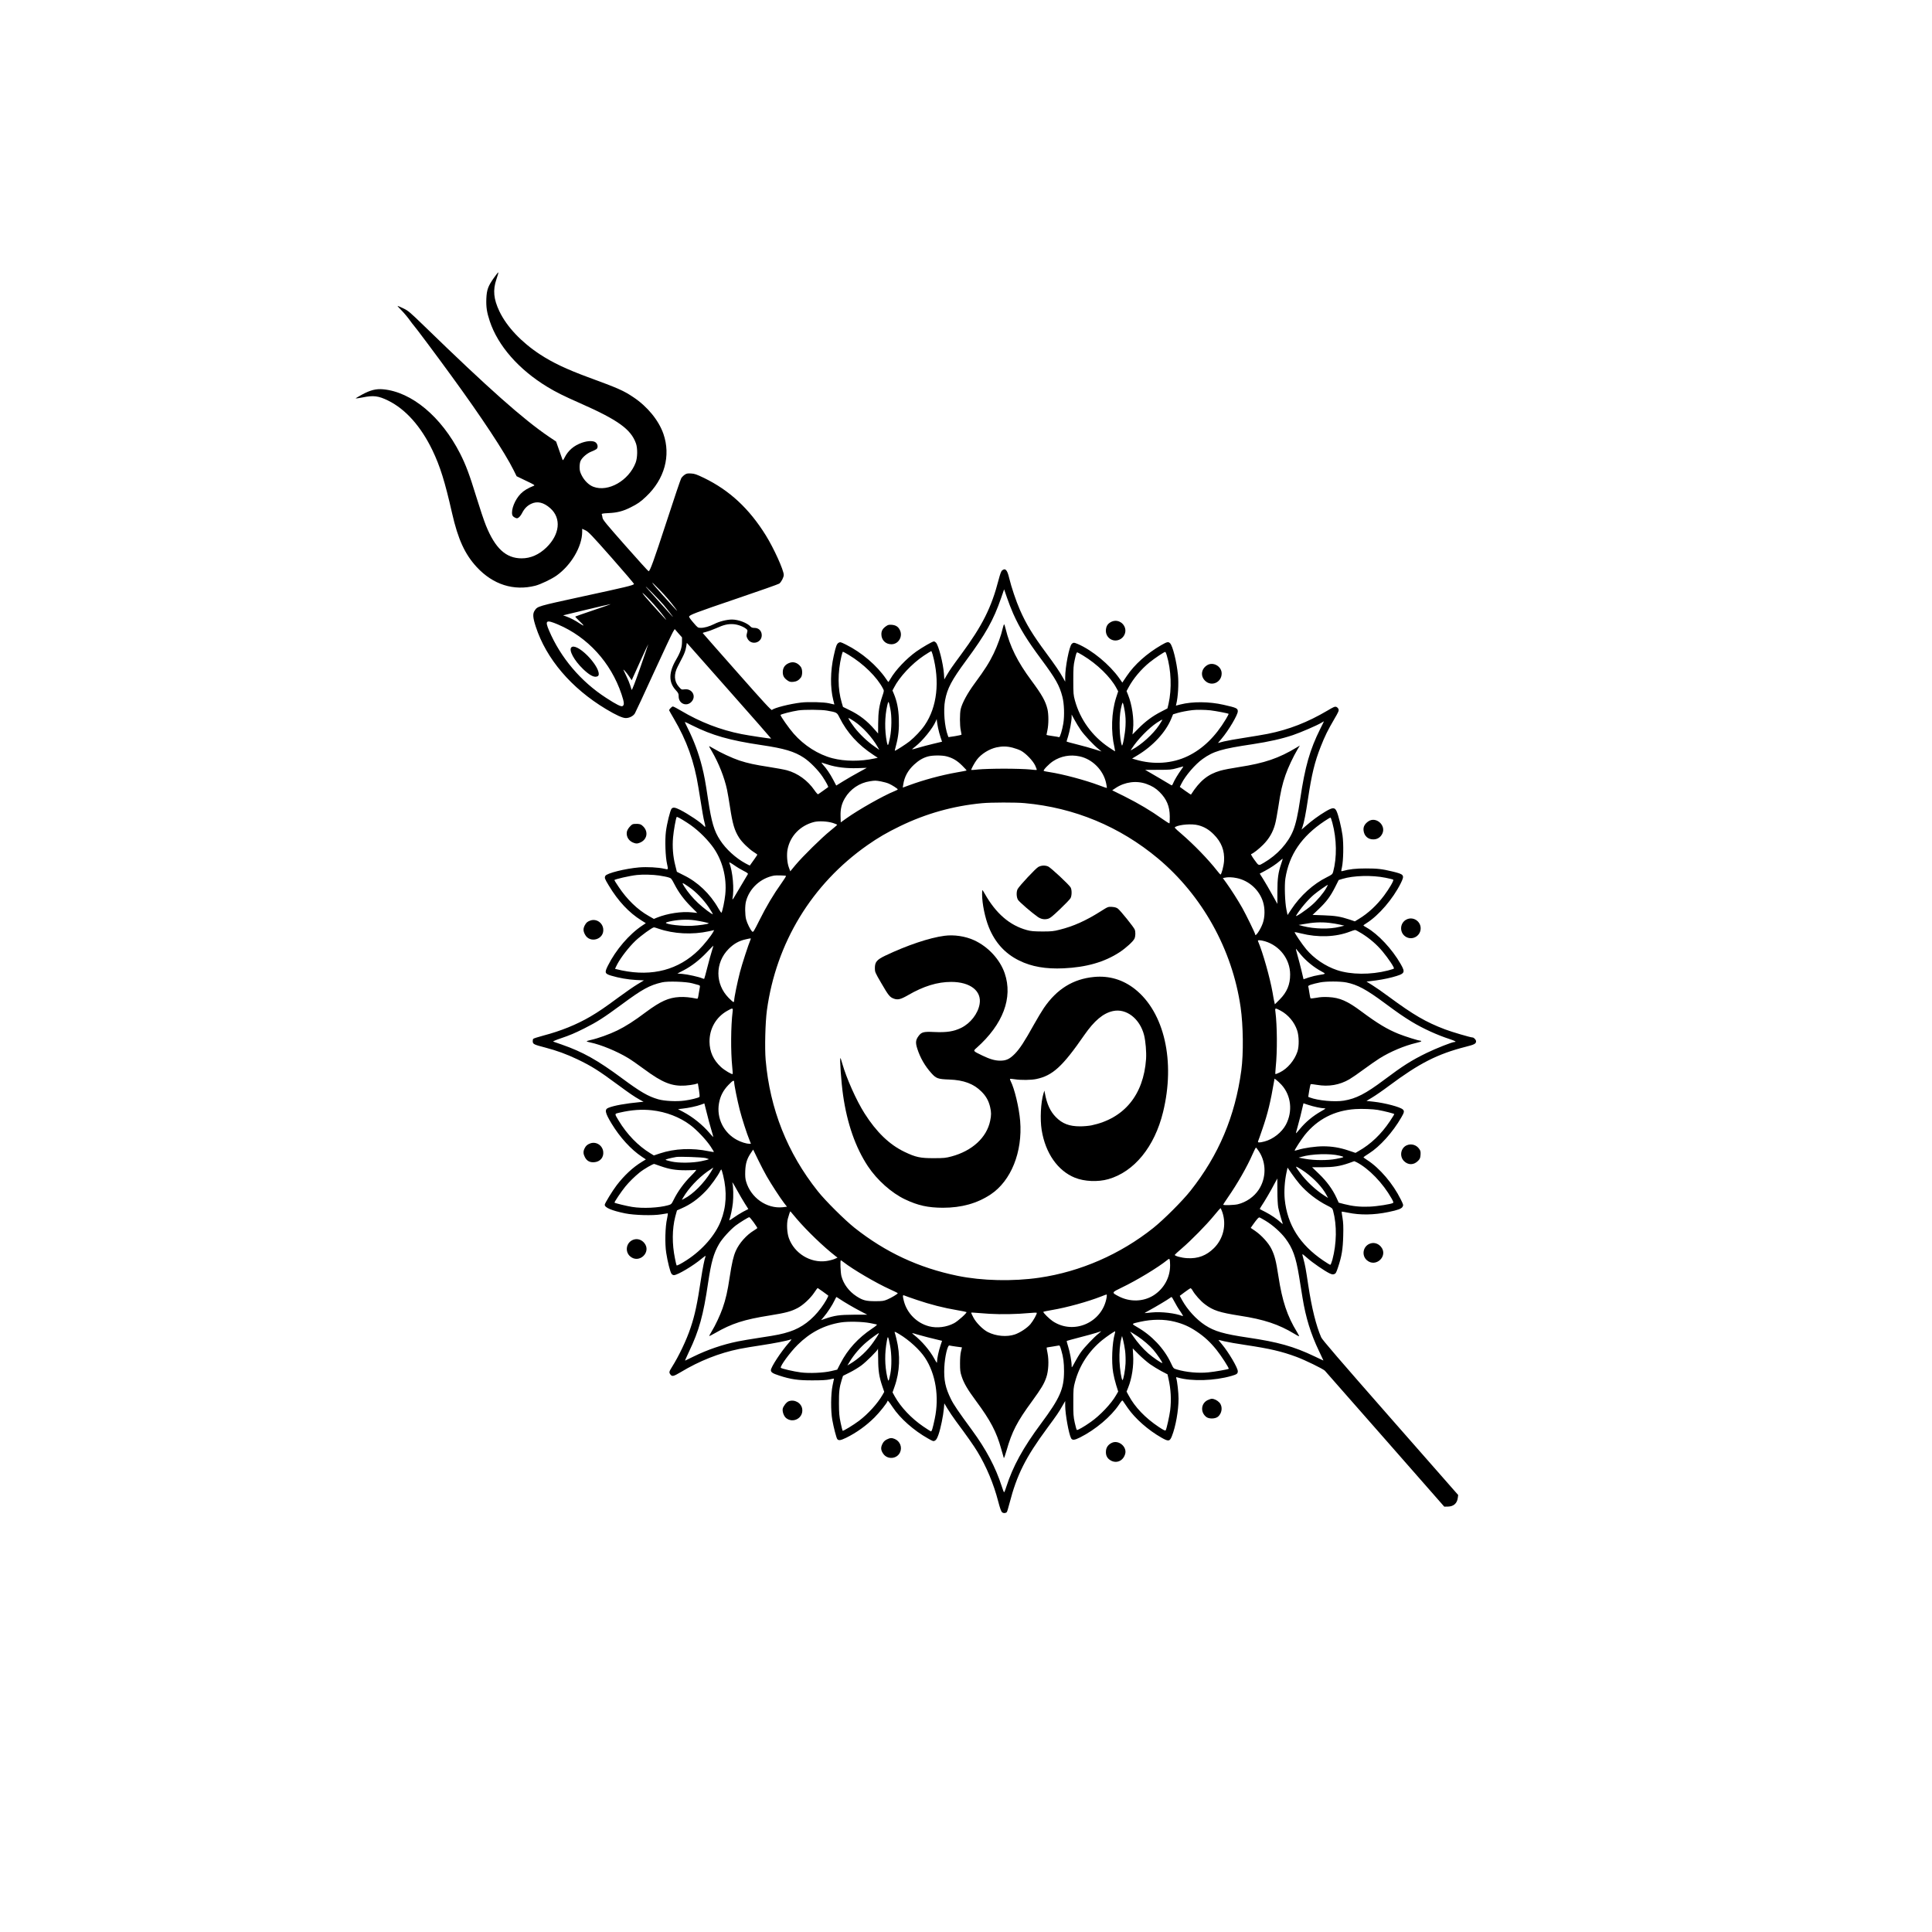<?xml version="1.0" standalone="no"?>
<!DOCTYPE svg PUBLIC "-//W3C//DTD SVG 20010904//EN"
 "http://www.w3.org/TR/2001/REC-SVG-20010904/DTD/svg10.dtd">
<svg version="1.0" xmlns="http://www.w3.org/2000/svg"
 width="3000pt" height="3000pt" viewBox="0 0 3000 3000"
 preserveAspectRatio="xMidYMid meet">
<g transform="translate(0,3000) scale(0.1,-0.1)"
fill="#000000" stroke="none">
<path d="M7671 25688 c-92 -130 -113 -187 -119 -324 -5 -132 7 -212 53 -351
127 -382 449 -750 893 -1020 139 -84 249 -139 514 -256 586 -259 785 -403 863
-622 27 -75 25 -222 -5 -300 -106 -278 -425 -460 -655 -374 -71 26 -142 96
-184 180 -25 50 -31 75 -31 127 0 38 6 78 16 97 25 53 103 119 170 144 32 13
67 30 77 38 25 23 21 69 -8 98 -33 34 -123 34 -220 0 -124 -44 -212 -119 -268
-230 -21 -41 -27 -47 -33 -32 -4 11 -28 78 -53 150 l-46 131 -112 75 c-400
272 -943 754 -1927 1710 -233 226 -257 246 -332 282 -45 22 -86 39 -90 39 -5
0 23 -33 63 -72 39 -40 95 -107 124 -148 29 -41 59 -79 65 -85 15 -13 358
-471 575 -770 476 -652 836 -1198 974 -1475 l47 -95 145 -70 c129 -61 143 -70
122 -78 -91 -36 -156 -75 -203 -123 -90 -91 -152 -247 -132 -328 4 -17 19 -33
41 -43 31 -15 36 -15 59 1 14 9 37 39 51 66 36 71 79 116 141 146 96 47 196
24 300 -69 173 -155 147 -406 -62 -609 -115 -111 -245 -168 -384 -168 -244 0
-411 155 -555 511 -30 74 -97 274 -149 444 -108 352 -163 497 -252 673 -292
572 -752 956 -1194 997 -111 10 -198 -12 -326 -81 -58 -31 -103 -58 -101 -61
3 -2 51 5 108 16 167 34 245 25 395 -49 271 -133 508 -398 688 -770 120 -250
194 -486 306 -980 92 -404 198 -636 384 -837 252 -271 573 -373 908 -288 82
21 254 103 332 159 226 162 395 450 396 678 l0 47 51 -24 c44 -20 95 -73 405
-424 195 -221 352 -405 349 -410 -12 -20 -129 -48 -786 -190 -717 -156 -711
-154 -756 -221 -34 -49 -30 -109 17 -253 162 -497 551 -954 1089 -1277 158
-95 258 -140 308 -140 56 0 116 31 141 72 11 18 143 301 292 628 150 327 285
614 300 638 l27 44 56 -65 57 -64 0 -70 c0 -87 -25 -162 -90 -273 -117 -198
-120 -352 -10 -473 43 -47 48 -58 48 -98 -2 -117 126 -169 202 -83 75 86 6
205 -111 190 -46 -6 -48 -6 -88 40 -74 84 -80 194 -18 313 19 36 53 103 76
148 28 53 47 107 54 151 l12 70 656 -742 c361 -407 655 -743 653 -744 -4 -5
-343 46 -459 69 -330 65 -644 187 -940 363 -60 36 -118 66 -127 66 -15 0 -58
-44 -58 -59 0 -3 32 -60 71 -126 203 -345 319 -668 384 -1075 67 -417 77 -474
94 -540 19 -70 16 -85 -10 -54 -42 51 -239 183 -369 249 -78 39 -109 43 -132
18 -21 -24 -73 -233 -88 -356 -17 -133 -8 -395 18 -504 20 -90 21 -88 -43 -73
-93 22 -266 31 -392 21 -217 -19 -501 -90 -523 -131 -16 -31 -13 -41 54 -152
144 -240 313 -420 504 -539 l70 -44 -54 -36 c-204 -135 -413 -379 -535 -624
-54 -108 -48 -125 52 -155 121 -36 258 -60 386 -67 l122 -6 -103 -62 c-56 -34
-188 -125 -292 -202 -220 -162 -302 -218 -437 -298 -216 -126 -459 -224 -729
-295 -83 -22 -155 -45 -160 -52 -4 -7 -7 -26 -6 -43 4 -38 20 -46 193 -91 186
-49 330 -102 503 -184 220 -106 325 -172 627 -395 183 -135 252 -182 334 -228
l64 -35 -54 -5 c-229 -22 -407 -54 -492 -89 -63 -25 -52 -77 48 -243 131 -216
302 -404 472 -517 l62 -41 -59 -36 c-142 -86 -276 -211 -395 -366 -63 -82
-185 -281 -185 -302 0 -45 108 -91 317 -134 141 -29 435 -37 561 -15 50 9 96
16 100 16 5 0 0 -37 -10 -82 -29 -124 -36 -391 -13 -533 21 -136 60 -290 80
-321 9 -15 25 -24 40 -24 55 0 302 147 433 258 39 33 62 48 58 36 -17 -44 -46
-190 -71 -354 -58 -385 -95 -560 -162 -758 -63 -190 -182 -439 -288 -607 -44
-70 -48 -84 -30 -111 28 -43 48 -40 164 29 292 176 598 297 911 361 69 14 220
39 335 56 200 30 410 71 463 91 19 7 13 -3 -29 -51 -120 -136 -279 -378 -279
-426 0 -32 28 -51 128 -83 179 -59 295 -76 517 -75 143 0 219 4 268 15 37 9
67 14 67 11 0 -2 -10 -50 -22 -105 -28 -133 -30 -393 -4 -537 21 -117 63 -279
77 -296 21 -26 51 -21 137 20 160 79 309 185 441 316 76 75 201 232 201 253 0
21 22 -4 81 -93 116 -175 327 -362 548 -486 79 -45 85 -47 110 -33 19 11 33
35 54 94 33 95 73 289 83 402 l7 82 49 -82 c27 -46 88 -135 134 -198 164 -220
273 -375 330 -469 140 -231 253 -500 323 -771 30 -114 46 -159 62 -172 21 -17
52 -16 72 3 5 4 24 66 42 137 115 444 250 713 587 1169 152 206 179 246 234
343 l44 76 0 -75 c1 -131 56 -436 91 -502 19 -35 52 -32 140 12 239 120 482
325 605 510 45 66 50 71 62 54 7 -11 40 -59 74 -108 117 -167 316 -342 523
-460 109 -62 129 -59 162 25 59 148 103 398 103 582 0 90 -20 271 -36 319 -4
15 -1 16 28 7 213 -61 568 -50 830 26 84 24 98 35 98 73 0 53 -144 297 -247
419 -29 34 -53 64 -53 66 0 2 40 -7 90 -20 49 -12 199 -39 332 -58 379 -57
559 -99 791 -185 132 -49 408 -184 439 -214 11 -12 433 -491 937 -1066 l917
-1045 58 1 c87 2 141 50 152 134 l6 46 -1052 1198 c-794 905 -1058 1211 -1075
1250 -78 178 -147 455 -200 805 -40 267 -49 312 -75 410 -12 40 -19 75 -17 77
2 2 37 -25 78 -62 80 -71 265 -198 341 -235 38 -18 54 -21 75 -13 24 8 32 23
59 104 58 172 76 286 81 490 4 143 1 206 -11 279 -9 52 -15 95 -13 97 1 2 45
-6 97 -16 191 -40 402 -37 629 10 147 30 203 51 220 82 14 25 13 31 -28 113
-121 245 -328 488 -523 613 -31 20 -57 39 -57 42 0 3 39 30 87 60 169 107 368
328 500 557 47 79 51 102 24 126 -43 39 -276 100 -453 120 l-111 12 88 53 c49
29 168 111 264 183 470 350 751 493 1190 605 135 34 160 47 160 86 0 21 -34
58 -53 58 -32 0 -321 85 -429 126 -300 114 -488 224 -871 506 -92 69 -209 150
-258 180 l-90 56 58 7 c115 12 250 36 342 61 198 54 208 69 130 205 -132 232
-352 466 -529 566 -27 15 -50 30 -50 33 0 3 21 18 48 35 192 121 411 377 532
619 63 129 56 139 -130 184 -162 39 -233 47 -410 47 -162 0 -256 -11 -366 -41
-21 -5 -21 -5 -7 58 23 104 28 364 9 498 -18 127 -64 316 -93 376 -28 60 -62
58 -171 -7 -104 -62 -212 -141 -304 -222 l-68 -59 14 40 c24 66 53 214 86 437
58 386 104 573 197 810 66 168 111 258 211 429 65 111 74 131 66 154 -5 15
-21 31 -35 36 -22 7 -42 -1 -137 -58 -307 -181 -597 -295 -927 -361 -66 -13
-226 -40 -355 -60 -129 -19 -276 -46 -326 -58 l-92 -24 55 65 c109 128 253
371 253 426 0 48 -18 56 -220 102 -224 51 -484 53 -672 5 l-69 -18 5 21 c29
117 40 318 27 456 -21 207 -81 450 -122 491 -28 28 -46 24 -137 -28 -224 -130
-416 -301 -536 -480 l-69 -102 -47 67 c-150 212 -421 436 -644 532 -59 25 -71
25 -95 1 -38 -38 -101 -359 -101 -516 l0 -70 -36 64 c-49 88 -115 186 -260
382 -212 287 -308 445 -407 669 -60 137 -133 353 -168 499 -29 123 -59 154
-108 114 -16 -13 -31 -55 -56 -150 -110 -426 -252 -709 -578 -1151 -144 -195
-177 -243 -227 -328 l-37 -64 -6 89 c-12 162 -82 437 -123 482 -9 10 -24 19
-33 19 -23 0 -180 -91 -275 -158 -154 -111 -322 -288 -400 -424 -16 -27 -30
-48 -31 -48 -2 0 -19 21 -36 48 -142 209 -380 412 -624 533 -81 40 -88 42
-112 29 -31 -18 -43 -51 -77 -203 -53 -237 -56 -494 -8 -684 l18 -72 -20 4
c-12 3 -41 9 -66 15 -78 18 -317 24 -430 11 -177 -21 -419 -82 -453 -115 -9
-10 -124 114 -542 588 -291 329 -531 602 -533 606 -1 4 23 12 55 19 32 8 101
33 153 56 119 54 184 69 270 63 68 -5 153 -37 198 -74 22 -18 22 -22 11 -64
-10 -39 -10 -51 5 -81 58 -123 241 -70 223 65 -8 58 -52 96 -111 96 -31 0 -48
6 -62 21 -52 57 -188 109 -288 109 -78 0 -196 -29 -272 -68 -78 -39 -157 -62
-213 -61 -45 0 -48 3 -113 79 -38 43 -68 85 -68 93 0 27 93 62 743 283 348
118 643 222 657 232 31 23 70 97 70 135 0 74 -155 416 -279 615 -259 416 -562
697 -958 890 -119 57 -147 67 -203 70 -55 3 -70 0 -99 -20 -19 -13 -43 -37
-53 -54 -10 -17 -113 -320 -228 -675 -201 -615 -257 -769 -279 -769 -5 0 -167
178 -359 396 -298 338 -351 401 -356 434 -3 21 -8 45 -12 53 -4 12 15 15 108
20 133 6 225 30 341 89 107 53 154 86 239 167 287 270 387 635 269 975 -73
209 -248 423 -464 567 -156 105 -237 140 -711 314 -330 122 -545 224 -741 352
-290 190 -516 430 -630 668 -91 192 -104 330 -47 498 19 53 32 101 30 107 -2
5 -32 -32 -67 -82z m2574 -4849 c97 -100 160 -175 239 -279 65 -86 35 -55
-195 200 -192 213 -217 258 -44 79z m59 -231 c71 -84 167 -211 139 -183 -19
19 -388 431 -408 455 -51 64 197 -187 269 -272z m5430 -139 c104 -231 212
-407 438 -711 221 -298 280 -403 325 -578 28 -108 34 -290 14 -415 -17 -101
-52 -217 -65 -212 -7 3 -53 11 -104 18 -51 7 -92 15 -92 18 0 3 7 38 15 76 19
90 19 242 0 323 -30 125 -85 223 -251 447 -215 290 -331 524 -399 802 -9 40
-20 71 -24 68 -4 -2 -13 -30 -21 -62 -24 -108 -81 -268 -141 -392 -67 -139
-138 -251 -293 -461 -112 -152 -194 -302 -218 -400 -16 -69 -16 -256 1 -332 7
-32 12 -61 12 -65 0 -4 -46 -15 -102 -24 l-101 -15 -10 25 c-51 136 -72 394
-43 546 35 187 102 313 325 616 305 413 427 630 545 972 l47 136 44 -128 c24
-71 68 -184 98 -252z m-5644 215 c85 -89 164 -183 225 -264 63 -85 36 -57
-196 200 -174 193 -194 237 -29 64z m-874 -159 c-153 -52 -281 -96 -283 -99
-3 -3 25 -33 61 -67 36 -33 66 -65 66 -71 0 -5 -26 9 -57 30 -68 46 -150 89
-214 111 l-45 16 360 87 c199 48 368 87 376 87 8 -1 -110 -43 -264 -94z m-554
-221 c463 -196 824 -592 989 -1084 42 -127 46 -166 16 -184 -21 -13 -95 23
-256 128 -392 253 -706 624 -885 1044 -68 159 -47 173 136 96z m1280 -671
c-82 -233 -129 -356 -134 -345 -3 9 -14 42 -23 72 -9 30 -35 93 -58 140 -22
47 -43 90 -45 95 -13 28 46 -38 84 -94 l43 -64 31 69 c17 38 74 165 127 281
53 117 98 212 99 210 1 -1 -55 -165 -124 -364z m4541 200 c113 -413 69 -810
-123 -1092 -53 -79 -155 -187 -237 -253 -59 -47 -223 -151 -229 -146 -1 2 8
42 21 89 36 137 48 253 42 411 -5 149 -30 271 -77 384 l-22 52 23 43 c83 165
279 374 463 497 60 39 112 72 116 72 4 0 14 -26 23 -57z m-1303 -3 c228 -137
439 -345 530 -521 19 -35 19 -36 -10 -121 -48 -141 -63 -246 -64 -421 l-1
-157 -50 57 c-119 139 -240 233 -399 309 l-96 47 -20 67 c-63 211 -64 464 -4
723 9 37 19 67 23 67 5 0 45 -23 91 -50z m4936 -1 c71 -233 81 -526 29 -758
l-17 -71 -100 -52 c-131 -67 -242 -149 -353 -262 l-90 -91 9 85 c17 154 -16
378 -77 529 l-24 60 32 59 c71 133 194 280 323 385 84 68 234 168 246 164 5
-2 15 -23 22 -48z m-1300 -7 c221 -133 430 -337 520 -507 l27 -50 -32 -98
c-73 -228 -83 -529 -26 -772 7 -33 12 -61 11 -62 -1 -2 -47 28 -102 65 -257
175 -440 428 -522 722 -24 89 -26 108 -26 315 0 190 3 234 22 318 23 102 28
117 41 117 4 0 43 -21 87 -48z m-2991 -829 c24 -114 21 -314 -5 -444 -28 -135
-34 -145 -49 -73 -36 184 -34 395 6 569 18 80 22 76 48 -52z m3641 -43 c12
-76 15 -134 11 -219 -6 -127 -46 -337 -57 -305 -38 102 -47 418 -16 564 10 47
21 89 24 94 8 15 19 -22 38 -134z m-4626 16 c156 -28 156 -28 196 -109 119
-237 288 -423 527 -580 l67 -44 -52 -11 c-217 -47 -459 -46 -652 4 -219 57
-440 197 -603 383 -74 85 -203 268 -203 289 0 11 177 56 277 71 93 14 360 12
443 -3z m5955 4 c90 -11 274 -46 283 -55 2 -2 -17 -39 -42 -81 -163 -272 -359
-462 -590 -574 -244 -118 -534 -138 -815 -54 l-52 15 83 50 c241 145 440 360
526 571 l27 66 70 21 c63 18 148 34 230 44 64 8 194 6 280 -3z m-2013 -307
c55 -79 198 -232 278 -296 l45 -36 -109 34 c-60 19 -181 53 -270 75 -88 22
-161 42 -163 44 -2 2 7 37 21 77 26 83 56 241 56 303 l0 41 45 -83 c24 -45 68
-117 97 -159z m-3517 136 c131 -88 276 -246 361 -394 l28 -49 -76 53 c-107 73
-236 197 -311 296 -73 99 -102 145 -88 145 5 0 44 -23 86 -51z m1301 -102 c9
-43 26 -109 39 -146 l23 -68 -137 -33 c-75 -18 -179 -45 -231 -61 -52 -16 -96
-27 -97 -25 -2 2 22 23 52 46 110 85 271 284 315 390 l15 35 3 -30 c1 -16 10
-65 18 -108z m3431 41 c-90 -136 -276 -304 -417 -378 l-24 -13 18 29 c88 138
262 317 392 403 43 28 80 49 82 46 2 -2 -20 -41 -51 -87z m2504 -55 c-162
-324 -237 -589 -311 -1088 -36 -244 -68 -386 -110 -492 -78 -193 -245 -378
-455 -500 -83 -49 -77 -51 -146 44 -35 48 -58 88 -52 90 35 12 118 77 188 147
91 92 151 194 184 317 12 41 34 163 51 271 35 237 60 346 112 496 37 108 120
285 189 401 l33 54 -45 -27 c-280 -170 -503 -246 -899 -307 -113 -17 -243 -42
-290 -56 -196 -56 -320 -158 -457 -372 -1 -2 -40 25 -87 58 l-86 62 26 52 c63
125 213 299 329 382 168 120 293 157 775 229 256 39 452 83 625 141 122 41
378 152 440 190 22 14 41 25 43 25 1 0 -24 -53 -57 -117z m-9753 53 c312 -156
584 -233 1077 -306 353 -52 510 -99 657 -196 94 -62 223 -193 292 -297 55 -84
93 -154 85 -160 -16 -13 -146 -104 -155 -110 -6 -4 -31 23 -58 63 -103 150
-260 264 -427 309 -41 11 -164 34 -274 51 -227 35 -329 57 -465 101 -108 36
-302 126 -402 187 -38 22 -68 38 -68 35 0 -4 20 -41 45 -82 105 -181 193 -402
234 -593 11 -51 31 -172 46 -268 40 -265 70 -366 142 -479 44 -69 152 -174
226 -221 31 -19 56 -38 57 -41 0 -5 -63 -95 -116 -168 -2 -2 -34 13 -71 34
-149 81 -301 220 -390 357 -95 144 -134 279 -188 632 -43 287 -58 368 -95 516
-52 205 -125 400 -220 590 -28 55 -48 100 -45 100 3 0 54 -24 113 -54z m4976
-346 c43 -11 101 -32 129 -47 76 -41 186 -155 221 -230 16 -35 27 -65 24 -68
-2 -3 -52 0 -109 7 -58 6 -235 12 -399 12 -164 0 -341 -6 -399 -12 -57 -7
-106 -10 -109 -8 -7 7 48 108 86 159 68 90 192 167 306 192 88 19 162 18 250
-5z m-1025 -135 c95 -25 162 -65 240 -142 41 -40 72 -75 70 -77 -2 -3 -71 -16
-152 -30 -239 -42 -513 -116 -741 -200 l-98 -36 7 45 c18 122 72 222 169 312
71 66 139 106 217 127 70 19 219 20 288 1z m2064 0 c200 -42 371 -215 413
-418 8 -38 13 -71 11 -73 -1 -2 -57 17 -122 42 -216 81 -565 174 -770 205 -44
6 -84 15 -88 19 -13 11 83 110 146 151 122 79 265 105 410 74z m-3906 -128
c130 -42 286 -60 456 -55 l147 5 -122 -67 c-68 -37 -175 -98 -238 -137 l-115
-71 -48 91 c-48 92 -104 174 -161 236 -17 19 -24 32 -15 29 8 -4 52 -17 96
-31z m5485 -79 c-49 -68 -106 -162 -126 -211 -11 -27 -19 -36 -28 -30 -36 22
-310 184 -355 209 l-51 29 201 1 c186 0 209 2 292 26 50 14 94 26 98 27 4 1
-10 -23 -31 -51z m-4662 -182 c41 -8 97 -23 123 -35 52 -23 137 -78 137 -89 0
-4 -21 -15 -48 -26 -171 -68 -560 -288 -752 -425 l-85 -61 -3 97 c-3 110 16
192 67 278 83 142 228 240 391 264 78 12 87 12 170 -3z m4124 -40 c85 -31 141
-65 200 -123 111 -110 159 -223 160 -380 1 -56 -2 -104 -5 -108 -4 -3 -55 29
-114 71 -170 122 -364 237 -577 344 l-198 98 54 36 c143 95 325 119 480 62z
m-1894 -297 c772 -70 1477 -363 2072 -860 687 -576 1153 -1413 1282 -2309 41
-283 46 -722 11 -980 -96 -712 -351 -1317 -789 -1870 -126 -159 -414 -447
-578 -578 -512 -408 -1132 -679 -1769 -772 -410 -60 -890 -49 -1270 29 -603
124 -1119 365 -1599 745 -152 121 -455 421 -573 571 -471 592 -742 1274 -808
2035 -16 186 -6 582 19 770 143 1050 698 1962 1562 2567 166 116 301 195 505
294 404 196 828 315 1275 357 136 13 525 14 660 1z m-5240 -304 c138 -88 281
-221 387 -360 156 -205 232 -485 205 -753 -10 -101 -43 -259 -59 -285 -3 -4
-25 26 -49 69 -129 227 -321 409 -541 515 -57 28 -103 51 -103 52 0 1 -11 47
-25 101 -35 137 -47 288 -34 433 9 104 43 294 56 316 5 8 56 -19 163 -88z
m10019 -2 c68 -254 72 -536 12 -761 -11 -37 -17 -43 -97 -83 -211 -104 -412
-286 -554 -501 l-57 -87 -18 87 c-23 113 -32 377 -16 480 58 370 251 654 608
892 48 32 90 57 94 54 4 -2 16 -39 28 -81z m-7756 -2 c37 -12 67 -25 66 -29 0
-4 -48 -45 -106 -92 -130 -104 -430 -399 -541 -532 l-81 -98 -21 58 c-28 72
-37 200 -21 283 41 209 197 370 411 425 74 18 207 12 293 -15z m5676 -36 c90
-24 162 -66 236 -140 121 -120 172 -252 162 -415 -6 -79 -40 -210 -56 -210 -3
0 -26 26 -51 58 -141 180 -360 406 -562 580 -96 82 -106 93 -88 102 72 38 260
52 359 25z m1286 -595 c-47 -138 -60 -230 -60 -436 l0 -190 -81 145 c-44 80
-106 186 -137 236 l-56 89 79 42 c90 48 178 107 235 157 22 19 41 34 42 33 2
-2 -8 -36 -22 -76z m-8347 -114 c51 -25 70 -40 65 -49 -11 -17 -172 -288 -212
-357 -20 -34 -31 -45 -28 -30 30 148 5 427 -49 564 -5 12 19 0 72 -36 43 -31
112 -72 152 -92z m-1314 -71 c55 -9 121 -21 145 -29 42 -12 47 -17 92 -104 66
-129 149 -241 260 -352 l96 -96 -86 9 c-156 17 -377 -17 -537 -81 l-51 -21
-82 47 c-171 96 -337 257 -466 452 -36 53 -65 100 -65 103 0 14 238 68 350 80
89 10 252 6 344 -8z m1971 -6 c3 -4 -29 -55 -71 -114 -122 -170 -237 -364
-341 -573 -90 -180 -97 -191 -113 -177 -28 25 -78 126 -95 190 -18 73 -19 213
-1 280 53 201 226 360 436 399 35 6 177 2 185 -5z m9310 -29 c61 -12 114 -25
119 -30 12 -12 -61 -137 -143 -247 -114 -152 -249 -277 -394 -364 l-59 -36
-82 28 c-139 46 -221 60 -403 66 l-172 6 94 89 c121 115 181 195 254 338 l58
115 59 18 c172 52 456 60 669 17z m-2310 -5 c191 -40 350 -185 407 -370 32
-101 30 -235 -4 -331 -35 -99 -118 -221 -118 -173 0 17 -143 309 -201 412 -69
122 -172 283 -243 382 l-58 80 29 6 c49 11 116 9 188 -6z m-8507 -138 c107
-73 229 -199 308 -317 36 -56 65 -103 62 -105 -8 -9 -147 96 -227 171 -87 82
-157 165 -216 258 -44 70 -37 69 73 -7z m9895 -18 c-40 -73 -143 -195 -221
-262 -93 -82 -265 -197 -247 -166 60 102 185 249 275 325 60 51 207 154 218
154 2 0 -9 -23 -25 -51z m-9808 -499 c97 -14 226 -42 220 -48 -12 -12 -149
-32 -260 -38 -149 -8 -405 21 -405 47 0 4 21 12 48 18 125 30 277 38 397 21z
m9853 -40 c51 -6 125 -17 165 -27 l72 -17 -75 -18 c-153 -39 -389 -34 -566 11
l-69 18 70 12 c156 29 272 35 403 21z m-10412 -91 c235 -81 525 -96 781 -40
l82 18 -14 -27 c-32 -61 -144 -201 -225 -281 -313 -308 -718 -416 -1194 -318
-55 12 -103 23 -105 24 -1 2 14 36 35 75 59 109 181 266 283 363 85 80 260
207 286 207 7 0 38 -9 71 -21z m10922 -76 c126 -80 228 -168 319 -276 93 -112
189 -256 177 -267 -5 -5 -46 -18 -92 -30 -272 -69 -575 -66 -791 6 -181 61
-356 179 -478 324 -62 73 -187 259 -180 266 2 2 46 -7 98 -20 264 -67 541 -57
759 27 36 14 72 26 81 26 9 1 57 -25 107 -56z m-9493 -90 c-35 -84 -134 -387
-165 -508 -41 -158 -90 -398 -90 -440 0 -14 -5 -25 -11 -25 -6 0 -39 28 -73
63 -214 216 -215 548 -1 763 80 80 162 126 265 148 85 19 83 19 75 -1z m7986
-29 c230 -68 391 -278 392 -514 1 -157 -49 -276 -162 -390 l-75 -75 -7 30 c-5
17 -18 86 -29 155 -40 226 -152 625 -225 793 -6 14 -2 17 22 17 16 0 54 -7 84
-16z m-8587 -149 c-14 -44 -46 -158 -70 -254 -24 -96 -46 -176 -49 -179 -3 -3
-17 0 -32 7 -47 21 -225 61 -307 68 l-78 6 93 48 c129 67 249 160 366 283 54
57 99 103 100 102 1 -1 -9 -38 -23 -81z m9143 -57 c89 -105 205 -199 326 -264
68 -36 68 -37 -43 -54 -41 -6 -112 -23 -157 -38 l-82 -28 -31 131 c-17 71 -46
182 -64 245 -19 64 -28 106 -20 95 8 -11 40 -50 71 -87z m-9447 -447 c41 -11
86 -23 98 -27 19 -6 23 -12 19 -33 -3 -14 -11 -61 -18 -104 -12 -77 -13 -79
-38 -73 -95 20 -178 28 -261 24 -169 -9 -294 -66 -522 -235 -179 -135 -314
-221 -443 -284 -118 -58 -304 -125 -417 -149 -32 -7 -58 -16 -58 -20 0 -3 27
-12 59 -18 163 -34 410 -136 584 -241 45 -27 159 -106 252 -175 281 -208 428
-266 635 -253 52 4 118 13 146 20 l50 14 17 -101 c9 -55 13 -104 8 -109 -14
-14 -137 -45 -230 -57 -123 -17 -313 -8 -410 20 -157 45 -276 114 -561 325
-380 282 -611 411 -935 524 -66 23 -127 44 -135 47 -8 3 41 25 110 48 153 52
221 81 373 157 199 100 300 165 577 369 324 240 435 301 630 346 87 21 375 11
470 -15z m10158 13 c172 -35 307 -108 592 -319 211 -156 289 -210 420 -290
176 -107 399 -208 593 -271 80 -26 110 -44 72 -44 -35 0 -281 -97 -430 -169
-236 -115 -368 -198 -665 -421 -284 -213 -433 -290 -624 -321 -143 -23 -401 1
-527 49 l-25 10 15 95 c9 53 19 98 22 101 3 4 48 -1 100 -10 181 -31 351 -2
504 88 39 23 138 91 220 152 83 61 192 137 244 170 169 106 387 198 574 242
42 9 77 21 77 26 0 4 -6 8 -14 8 -29 0 -234 64 -339 106 -176 71 -326 161
-576 347 -220 164 -337 215 -511 224 -74 4 -130 1 -190 -11 -46 -8 -87 -12
-91 -8 -3 4 -11 45 -18 90 -7 46 -14 89 -17 96 -5 14 65 37 185 61 95 19 315
18 409 -1z m-9532 -451 c-28 -225 -31 -617 -6 -862 6 -57 9 -105 6 -108 -11
-11 -125 57 -180 107 -120 111 -177 237 -179 395 -1 202 101 380 274 478 86
49 93 48 85 -10z m8506 15 c120 -64 215 -176 259 -305 31 -89 33 -250 5 -333
-46 -136 -153 -263 -271 -321 -36 -18 -68 -30 -71 -27 -3 3 0 50 5 105 26 247
23 646 -5 866 -8 57 -3 58 78 15z m17 -1153 c150 -165 177 -413 68 -619 -64
-120 -199 -226 -332 -261 -81 -21 -109 -20 -100 3 5 9 34 94 66 187 84 243
127 419 184 753 l6 33 28 -21 c16 -11 52 -45 80 -75z m-8499 40 c0 -40 48
-278 86 -428 34 -132 109 -367 153 -474 l21 -53 -28 0 c-45 0 -126 26 -188 59
-208 111 -320 339 -280 568 19 111 65 201 146 285 70 73 90 82 90 43z m-426
-475 c19 -80 51 -197 70 -260 19 -63 34 -116 32 -117 -1 -2 -28 28 -60 65
-108 126 -258 247 -405 325 l-83 44 69 8 c89 9 225 38 288 62 28 11 51 19 52
19 1 -1 17 -66 37 -146z m9480 86 c41 -9 90 -16 108 -16 30 0 26 -4 -46 -45
-132 -75 -243 -168 -332 -276 -31 -38 -58 -68 -60 -66 -2 2 10 50 27 108 25
86 52 196 84 336 l5 21 69 -23 c39 -13 104 -31 145 -39z m941 -41 c96 -17 255
-57 255 -65 0 -5 -31 -55 -69 -112 -133 -199 -296 -355 -485 -462 l-48 -28
-107 36 c-137 46 -256 66 -396 66 -114 0 -294 -25 -389 -55 -27 -8 -51 -14
-53 -12 -6 6 105 177 156 241 198 247 463 383 786 404 100 7 275 0 350 -13z
m-11268 -6 c214 -24 427 -105 588 -226 104 -77 247 -228 318 -334 30 -46 54
-85 52 -87 -2 -2 -37 3 -77 11 -263 55 -532 43 -763 -34 l-92 -31 -54 33
c-190 115 -364 295 -492 507 -68 113 -69 106 15 125 186 43 345 54 505 36z
m9424 -641 c114 -177 112 -414 -6 -592 -72 -110 -196 -195 -325 -226 -53 -13
-215 -18 -226 -8 -2 3 30 54 72 114 146 210 300 478 385 675 24 55 47 99 51
99 5 0 26 -28 49 -62z m-7646 -383 c69 -121 211 -339 271 -417 l44 -56 -66 -8
c-249 -26 -496 147 -569 400 -13 44 -16 85 -13 165 5 118 28 192 90 282 l33
48 76 -157 c42 -86 102 -202 134 -257z m8895 320 c87 -21 83 -24 -57 -51 -123
-24 -336 -24 -473 1 l-105 19 45 13 c157 46 439 55 590 18z m-9845 -37 c33 -8
55 -17 49 -20 -5 -4 -57 -17 -115 -29 -135 -28 -345 -31 -464 -5 -44 10 -84
21 -89 26 -7 7 63 26 164 44 52 9 397 -3 455 -16z m10108 -64 c193 -100 410
-324 547 -567 26 -46 30 -61 20 -67 -30 -18 -243 -52 -365 -57 -144 -6 -262 6
-394 40 l-84 22 -34 75 c-60 131 -152 257 -271 371 l-108 104 160 0 c176 1
271 16 411 64 44 16 81 29 83 30 2 0 17 -6 35 -15z m-10803 -63 c135 -47 229
-63 386 -63 77 0 150 3 162 6 13 4 -22 -37 -81 -96 -107 -107 -207 -245 -268
-371 -32 -65 -36 -68 -84 -82 -145 -41 -394 -53 -560 -26 -77 12 -264 57 -273
66 -7 6 106 174 168 250 60 73 142 154 221 218 68 55 212 138 229 133 8 -3 53
-18 100 -35z m10010 -94 c142 -104 262 -233 325 -349 l27 -50 -58 37 c-134 85
-283 225 -378 355 -76 103 -77 108 -20 75 27 -15 74 -46 104 -68z m-9231 6
c-107 -175 -277 -346 -413 -415 l-39 -20 22 38 c84 143 229 297 375 402 49 34
90 62 92 62 2 0 -15 -30 -37 -67z m9141 -189 c111 -130 269 -253 427 -333 77
-38 83 -44 93 -82 61 -225 56 -509 -11 -761 -12 -43 -26 -78 -33 -78 -6 0 -54
29 -107 65 -365 247 -561 558 -600 953 -12 124 -1 285 28 418 l16 73 61 -89
c34 -49 90 -124 126 -166z m-8951 134 c62 -255 50 -490 -36 -707 -86 -220
-284 -448 -528 -607 -86 -56 -152 -90 -159 -83 -3 2 -14 50 -25 106 -47 227
-45 456 4 650 14 53 26 97 27 98 2 1 32 14 68 30 143 62 258 145 379 271 74
76 190 238 222 307 7 15 15 27 19 27 4 0 17 -42 29 -92z m8606 -240 c0 -117 6
-218 13 -257 12 -58 51 -198 68 -246 5 -15 -1 -13 -27 11 -59 55 -153 119
-240 164 -46 23 -86 44 -87 46 -2 1 9 22 25 46 44 64 154 251 202 346 24 45
44 82 45 82 0 0 1 -87 1 -192z m-8390 10 c37 -68 92 -161 121 -207 l54 -85
-83 -43 c-45 -25 -113 -67 -151 -95 -44 -32 -66 -43 -62 -31 20 50 46 172 56
265 10 92 7 254 -6 301 -11 37 6 12 71 -105z m7535 -340 c67 -196 17 -412
-129 -558 -118 -117 -249 -167 -416 -157 -91 5 -199 35 -193 52 2 5 50 50 108
99 142 121 384 367 500 509 52 64 98 116 102 117 3 0 16 -28 28 -62z m-6610
-103 c157 -184 417 -435 600 -577 l35 -27 -48 -21 c-26 -11 -84 -26 -129 -32
-246 -33 -495 121 -579 357 -29 82 -36 221 -16 300 18 68 36 120 41 114 2 -2
45 -53 96 -114z m-667 -56 c31 -44 57 -83 57 -87 0 -4 -25 -22 -55 -40 -114
-69 -227 -196 -280 -316 -37 -83 -61 -187 -95 -409 -32 -216 -61 -342 -110
-482 -39 -110 -112 -266 -169 -359 -23 -37 -40 -70 -38 -72 2 -2 44 19 93 47
256 148 449 210 849 273 243 39 327 61 428 114 86 44 202 152 262 243 26 38
48 69 51 69 3 0 143 -100 164 -117 9 -8 -54 -117 -111 -193 -138 -185 -300
-307 -489 -368 -118 -38 -190 -53 -449 -92 -141 -22 -301 -48 -356 -60 -235
-48 -469 -128 -685 -234 -69 -33 -128 -62 -132 -64 -4 -2 24 61 61 140 155
322 223 567 296 1068 48 322 87 461 171 604 48 83 171 218 257 285 61 46 197
131 212 130 6 0 36 -36 68 -80z m7949 24 c109 -65 235 -178 307 -273 114 -152
163 -287 212 -585 16 -99 40 -250 54 -335 50 -309 128 -562 256 -829 38 -79
69 -145 69 -147 0 -1 -64 28 -142 66 -319 152 -563 221 -1033 290 -371 55
-516 97 -662 192 -138 90 -274 239 -358 390 l-36 66 76 57 c42 31 82 58 89 61
6 2 22 -12 33 -33 37 -66 128 -168 193 -216 127 -96 226 -128 544 -178 373
-57 603 -134 844 -280 35 -22 68 -39 73 -39 5 0 -9 29 -31 65 -153 250 -230
482 -289 867 -37 242 -58 322 -109 426 -45 91 -152 209 -252 278 l-69 47 21
31 c74 105 102 137 117 131 9 -3 51 -27 93 -52z m-1483 -688 c2 -188 -93 -363
-253 -467 -160 -103 -372 -109 -548 -16 -110 58 -110 57 53 136 230 110 562
311 704 426 27 22 31 22 37 8 4 -10 7 -48 7 -87z m-5070 46 c143 -112 509
-327 719 -421 67 -30 122 -58 122 -61 0 -12 -99 -71 -163 -98 -55 -23 -75 -26
-187 -26 -144 0 -192 13 -289 75 -119 77 -203 190 -236 315 -14 57 -21 245 -9
245 3 0 23 -13 43 -29z m4085 -543 c-62 -392 -509 -592 -837 -374 -51 34 -147
128 -147 145 0 3 61 17 135 29 231 39 556 129 765 211 41 17 78 30 83 30 4 1
4 -18 1 -41z m-2948 -43 c206 -70 419 -125 624 -159 78 -13 144 -27 147 -30
12 -11 -135 -143 -193 -173 -117 -62 -264 -80 -388 -48 -189 49 -342 202 -391
392 -20 78 -20 97 3 88 9 -5 98 -36 198 -70z m-1203 17 c75 -51 219 -135 328
-192 l106 -55 -211 0 c-221 -1 -295 -11 -454 -66 l-53 -18 44 52 c56 65 134
186 166 255 14 28 26 52 28 52 3 0 23 -13 46 -28z m5203 -44 c20 -40 61 -109
92 -152 36 -53 48 -77 36 -72 -113 45 -332 71 -479 56 -55 -5 -104 -10 -110
-10 -5 0 28 21 74 45 91 49 284 164 316 189 11 8 23 16 27 16 4 0 24 -33 44
-72z m-2869 -189 c182 -11 423 -6 616 12 60 6 112 8 115 4 10 -10 -54 -125
-98 -177 -52 -60 -158 -130 -240 -159 -125 -43 -294 -28 -422 37 -75 38 -180
143 -222 223 -20 38 -36 72 -36 76 0 4 25 5 55 1 30 -3 134 -11 232 -17z
m2874 -123 c131 -33 227 -76 339 -151 124 -83 211 -164 309 -285 74 -92 199
-286 190 -295 -10 -9 -212 -45 -314 -55 -156 -16 -345 1 -493 45 -51 15 -51
16 -91 101 -105 224 -297 428 -526 558 -90 52 -90 50 45 80 191 43 379 43 541
2z m-4731 -21 c47 -9 93 -18 102 -21 13 -4 -7 -22 -70 -64 -218 -146 -380
-324 -491 -539 l-51 -99 -93 -22 c-115 -28 -342 -38 -472 -21 -110 14 -303 59
-311 72 -14 24 143 239 260 355 196 194 412 307 672 349 111 18 336 13 454
-10z m3555 -157 c-71 -55 -229 -221 -279 -292 -27 -37 -70 -109 -97 -160 -48
-90 -49 -91 -49 -51 0 66 -28 216 -55 299 -14 43 -23 81 -21 84 3 2 90 26 193
53 103 26 222 59 263 72 41 14 77 25 80 26 2 1 -13 -13 -35 -31z m245 -9 c-41
-140 -54 -438 -25 -604 8 -49 29 -136 46 -191 l32 -102 -33 -57 c-74 -130
-247 -313 -391 -414 -108 -77 -210 -134 -219 -125 -5 5 -19 56 -32 114 -20 92
-23 132 -22 320 0 200 2 222 27 313 68 254 213 476 420 646 73 59 198 144 203
138 2 -2 -1 -19 -6 -38z m-3346 -6 c153 -92 318 -243 399 -366 166 -251 223
-607 152 -945 -33 -157 -47 -203 -62 -198 -8 3 -61 38 -118 76 -183 125 -347
298 -440 464 l-36 65 31 88 c83 233 93 489 29 745 -10 42 -22 84 -25 92 -9 23
2 20 70 -21z m3706 -37 c77 -51 186 -144 237 -204 57 -66 148 -200 141 -207
-8 -8 -147 87 -220 151 -83 73 -164 166 -231 263 l-50 74 39 -23 c21 -13 59
-37 84 -54z m-4031 32 c-7 -13 -38 -62 -71 -109 -94 -139 -230 -266 -371 -349
l-39 -23 33 54 c69 114 164 225 267 311 65 55 180 138 190 138 1 0 -3 -10 -9
-22z m601 1 c54 -17 260 -70 362 -93 l26 -6 -23 -69 c-28 -82 -55 -206 -55
-253 0 -30 -3 -27 -41 42 -71 131 -198 279 -319 373 -42 32 -35 33 50 6z
m-419 -174 c25 -127 27 -327 4 -438 -26 -128 -30 -132 -49 -47 -39 180 -41
368 -4 565 14 80 19 72 49 -80z m3650 -84 c6 -51 9 -139 6 -195 -5 -101 -34
-256 -47 -256 -15 0 -42 170 -47 295 -5 128 6 266 29 350 l11 40 18 -70 c10
-38 23 -112 30 -164z m-2625 69 l91 -12 -15 -62 c-10 -38 -15 -108 -15 -186 0
-108 3 -136 26 -205 35 -106 90 -200 223 -380 225 -304 317 -479 391 -745 19
-69 37 -132 40 -140 3 -8 22 44 42 115 85 297 163 448 396 766 143 197 187
269 222 372 34 99 42 260 19 376 -9 46 -16 84 -14 86 2 1 39 8 83 14 44 7 89
15 101 17 18 5 23 -3 42 -68 34 -116 44 -194 44 -333 -1 -273 -63 -414 -357
-810 -281 -379 -436 -661 -541 -987 -15 -49 -31 -85 -35 -80 -3 4 -19 45 -34
92 -97 300 -242 573 -465 877 -211 288 -281 390 -324 478 -87 175 -112 297
-103 493 8 166 51 350 80 339 7 -2 53 -10 103 -17z m-1210 -193 c0 -180 15
-277 64 -422 l30 -88 -26 -46 c-78 -136 -225 -297 -366 -404 -90 -67 -246
-162 -254 -154 -3 3 -17 58 -31 124 -21 99 -25 146 -26 298 -1 184 6 249 43
369 l20 62 104 52 c57 28 139 78 182 110 74 55 254 234 254 253 0 5 1 9 3 9 1
0 2 -73 3 -163z m4221 -80 c44 -31 124 -80 176 -108 l96 -50 15 -68 c37 -163
46 -328 26 -491 -12 -92 -55 -286 -69 -309 -7 -11 -29 -1 -108 51 -210 140
-372 309 -468 490 l-32 59 24 60 c59 145 89 343 78 507 l-6 104 93 -94 c52
-51 130 -119 175 -151z"/>
<path d="M8872 19948 c-44 -44 43 -204 184 -339 86 -82 152 -121 195 -117 45
4 55 25 40 81 -19 66 -84 161 -170 248 -111 111 -213 163 -249 127z"/>
<path d="M16123 16538 c-43 -24 -293 -292 -321 -343 -22 -41 -20 -125 5 -167
17 -30 213 -200 305 -264 50 -35 102 -46 157 -32 36 9 69 35 190 150 80 76
154 153 164 171 21 39 23 127 2 166 -21 41 -309 309 -350 327 -50 20 -106 17
-152 -8z"/>
<path d="M15250 16113 c0 -145 45 -364 105 -512 97 -239 251 -408 470 -516
191 -95 414 -134 690 -121 353 16 636 97 868 249 101 66 215 170 234 214 16
39 17 101 3 139 -15 38 -225 299 -263 326 -22 16 -49 23 -92 26 -60 3 -60 3
-180 -73 -225 -142 -418 -229 -633 -282 -94 -24 -126 -27 -267 -27 -133 1
-174 4 -240 22 -267 73 -481 258 -654 565 -18 31 -34 57 -37 57 -2 0 -4 -30
-4 -67z"/>
<path d="M14665 15469 c-232 -30 -582 -148 -918 -308 -133 -64 -162 -99 -162
-195 0 -59 3 -67 99 -231 112 -193 132 -218 193 -241 62 -24 108 -13 221 52
243 141 457 207 672 207 297 0 477 -141 441 -346 -26 -148 -142 -297 -285
-367 -116 -57 -226 -74 -418 -65 -169 8 -200 0 -248 -67 -42 -58 -46 -100 -16
-193 45 -141 120 -271 221 -382 72 -80 102 -90 275 -96 225 -8 379 -66 500
-187 72 -72 112 -143 135 -242 18 -79 19 -124 0 -213 -54 -259 -279 -466 -600
-552 -90 -24 -118 -27 -275 -27 -210 -1 -282 15 -455 98 -234 112 -436 307
-620 597 -128 201 -282 547 -347 777 -12 45 -25 82 -28 82 -14 0 13 -380 41
-575 63 -442 193 -813 386 -1105 143 -215 368 -415 577 -514 200 -95 356 -129
586 -130 290 0 532 67 743 207 317 211 497 659 458 1141 -17 206 -88 504 -148
619 -8 16 -12 31 -10 34 3 3 37 0 76 -6 97 -15 253 -13 333 4 253 53 407 194
743 680 156 225 294 342 446 375 208 46 418 -117 484 -373 24 -96 38 -264 31
-372 -39 -558 -341 -924 -850 -1030 -42 -8 -119 -15 -173 -15 -169 0 -277 41
-378 144 -87 89 -139 201 -170 371 l-8 40 -14 -45 c-42 -137 -55 -400 -28
-567 58 -359 249 -632 515 -740 148 -60 358 -69 520 -23 402 115 718 502 850
1042 193 788 20 1546 -435 1908 -187 148 -401 212 -636 190 -325 -31 -577
-186 -779 -481 -32 -47 -102 -163 -155 -258 -148 -267 -222 -379 -299 -457
-80 -80 -132 -104 -226 -104 -78 0 -159 23 -275 79 -150 73 -148 69 -89 121
409 364 565 777 435 1157 -74 216 -259 415 -477 514 -136 62 -312 88 -459 68z"/>
<path d="M17250 20341 c-47 -25 -71 -60 -77 -115 -14 -120 101 -206 210 -158
70 31 108 111 86 181 -30 95 -133 139 -219 92z"/>
<path d="M13761 20278 c-54 -37 -75 -72 -75 -126 0 -91 65 -156 156 -156 111
0 182 122 130 223 -25 50 -63 74 -124 79 -44 3 -59 0 -87 -20z"/>
<path d="M12244 19701 c-59 -27 -88 -72 -89 -137 0 -59 20 -94 76 -132 28 -19
44 -23 85 -20 52 5 86 23 120 67 27 37 27 129 -2 167 -50 67 -120 88 -190 55z"/>
<path d="M18745 19671 c-92 -56 -108 -167 -34 -240 98 -99 259 -29 259 112 0
110 -132 186 -225 128z"/>
<path d="M21249 17247 c-56 -38 -82 -84 -76 -140 8 -86 68 -142 152 -141 63 0
112 32 140 90 61 129 -98 270 -216 191z"/>
<path d="M9824 17201 c-33 -15 -83 -78 -90 -117 -14 -78 33 -150 116 -175 33
-10 47 -9 84 5 114 44 139 170 52 255 -30 29 -44 35 -88 38 -29 1 -62 -1 -74
-6z"/>
<path d="M21842 15723 c-115 -56 -114 -222 2 -277 100 -47 216 27 216 139 0
112 -118 187 -218 138z"/>
<path d="M9167 15706 c-49 -18 -64 -32 -88 -77 -25 -50 -24 -85 4 -139 75
-146 303 -78 284 86 -11 99 -109 162 -200 130z"/>
<path d="M9167 12246 c-47 -17 -71 -38 -91 -81 -22 -46 -20 -84 7 -135 30 -57
76 -82 143 -77 92 6 151 75 141 163 -11 99 -109 162 -200 130z"/>
<path d="M21844 12216 c-94 -41 -117 -171 -43 -245 65 -65 153 -64 219 4 29
30 34 43 38 92 3 48 0 64 -20 92 -43 64 -124 87 -194 57z"/>
<path d="M9825 10746 c-102 -44 -124 -181 -41 -254 140 -123 338 67 219 209
-47 55 -116 72 -178 45z"/>
<path d="M21265 10686 c-102 -44 -124 -181 -41 -254 140 -123 338 67 219 209
-47 55 -116 72 -178 45z"/>
<path d="M18750 8258 c-104 -53 -112 -191 -17 -262 41 -30 130 -29 173 1 71
51 85 164 28 225 -32 34 -81 58 -117 58 -12 0 -43 -10 -67 -22z"/>
<path d="M12244 8240 c-33 -13 -82 -77 -90 -115 -8 -45 18 -117 53 -145 110
-87 269 2 250 141 -13 95 -121 156 -213 119z"/>
<path d="M13770 7648 c-34 -17 -51 -35 -69 -71 -27 -55 -24 -95 12 -148 64
-97 212 -87 262 17 38 80 1 175 -82 210 -45 19 -72 18 -123 -8z"/>
<path d="M17265 7596 c-56 -26 -88 -70 -92 -128 -5 -67 19 -114 73 -145 91
-53 194 -8 225 98 34 111 -100 225 -206 175z"/>
</g>
</svg>
